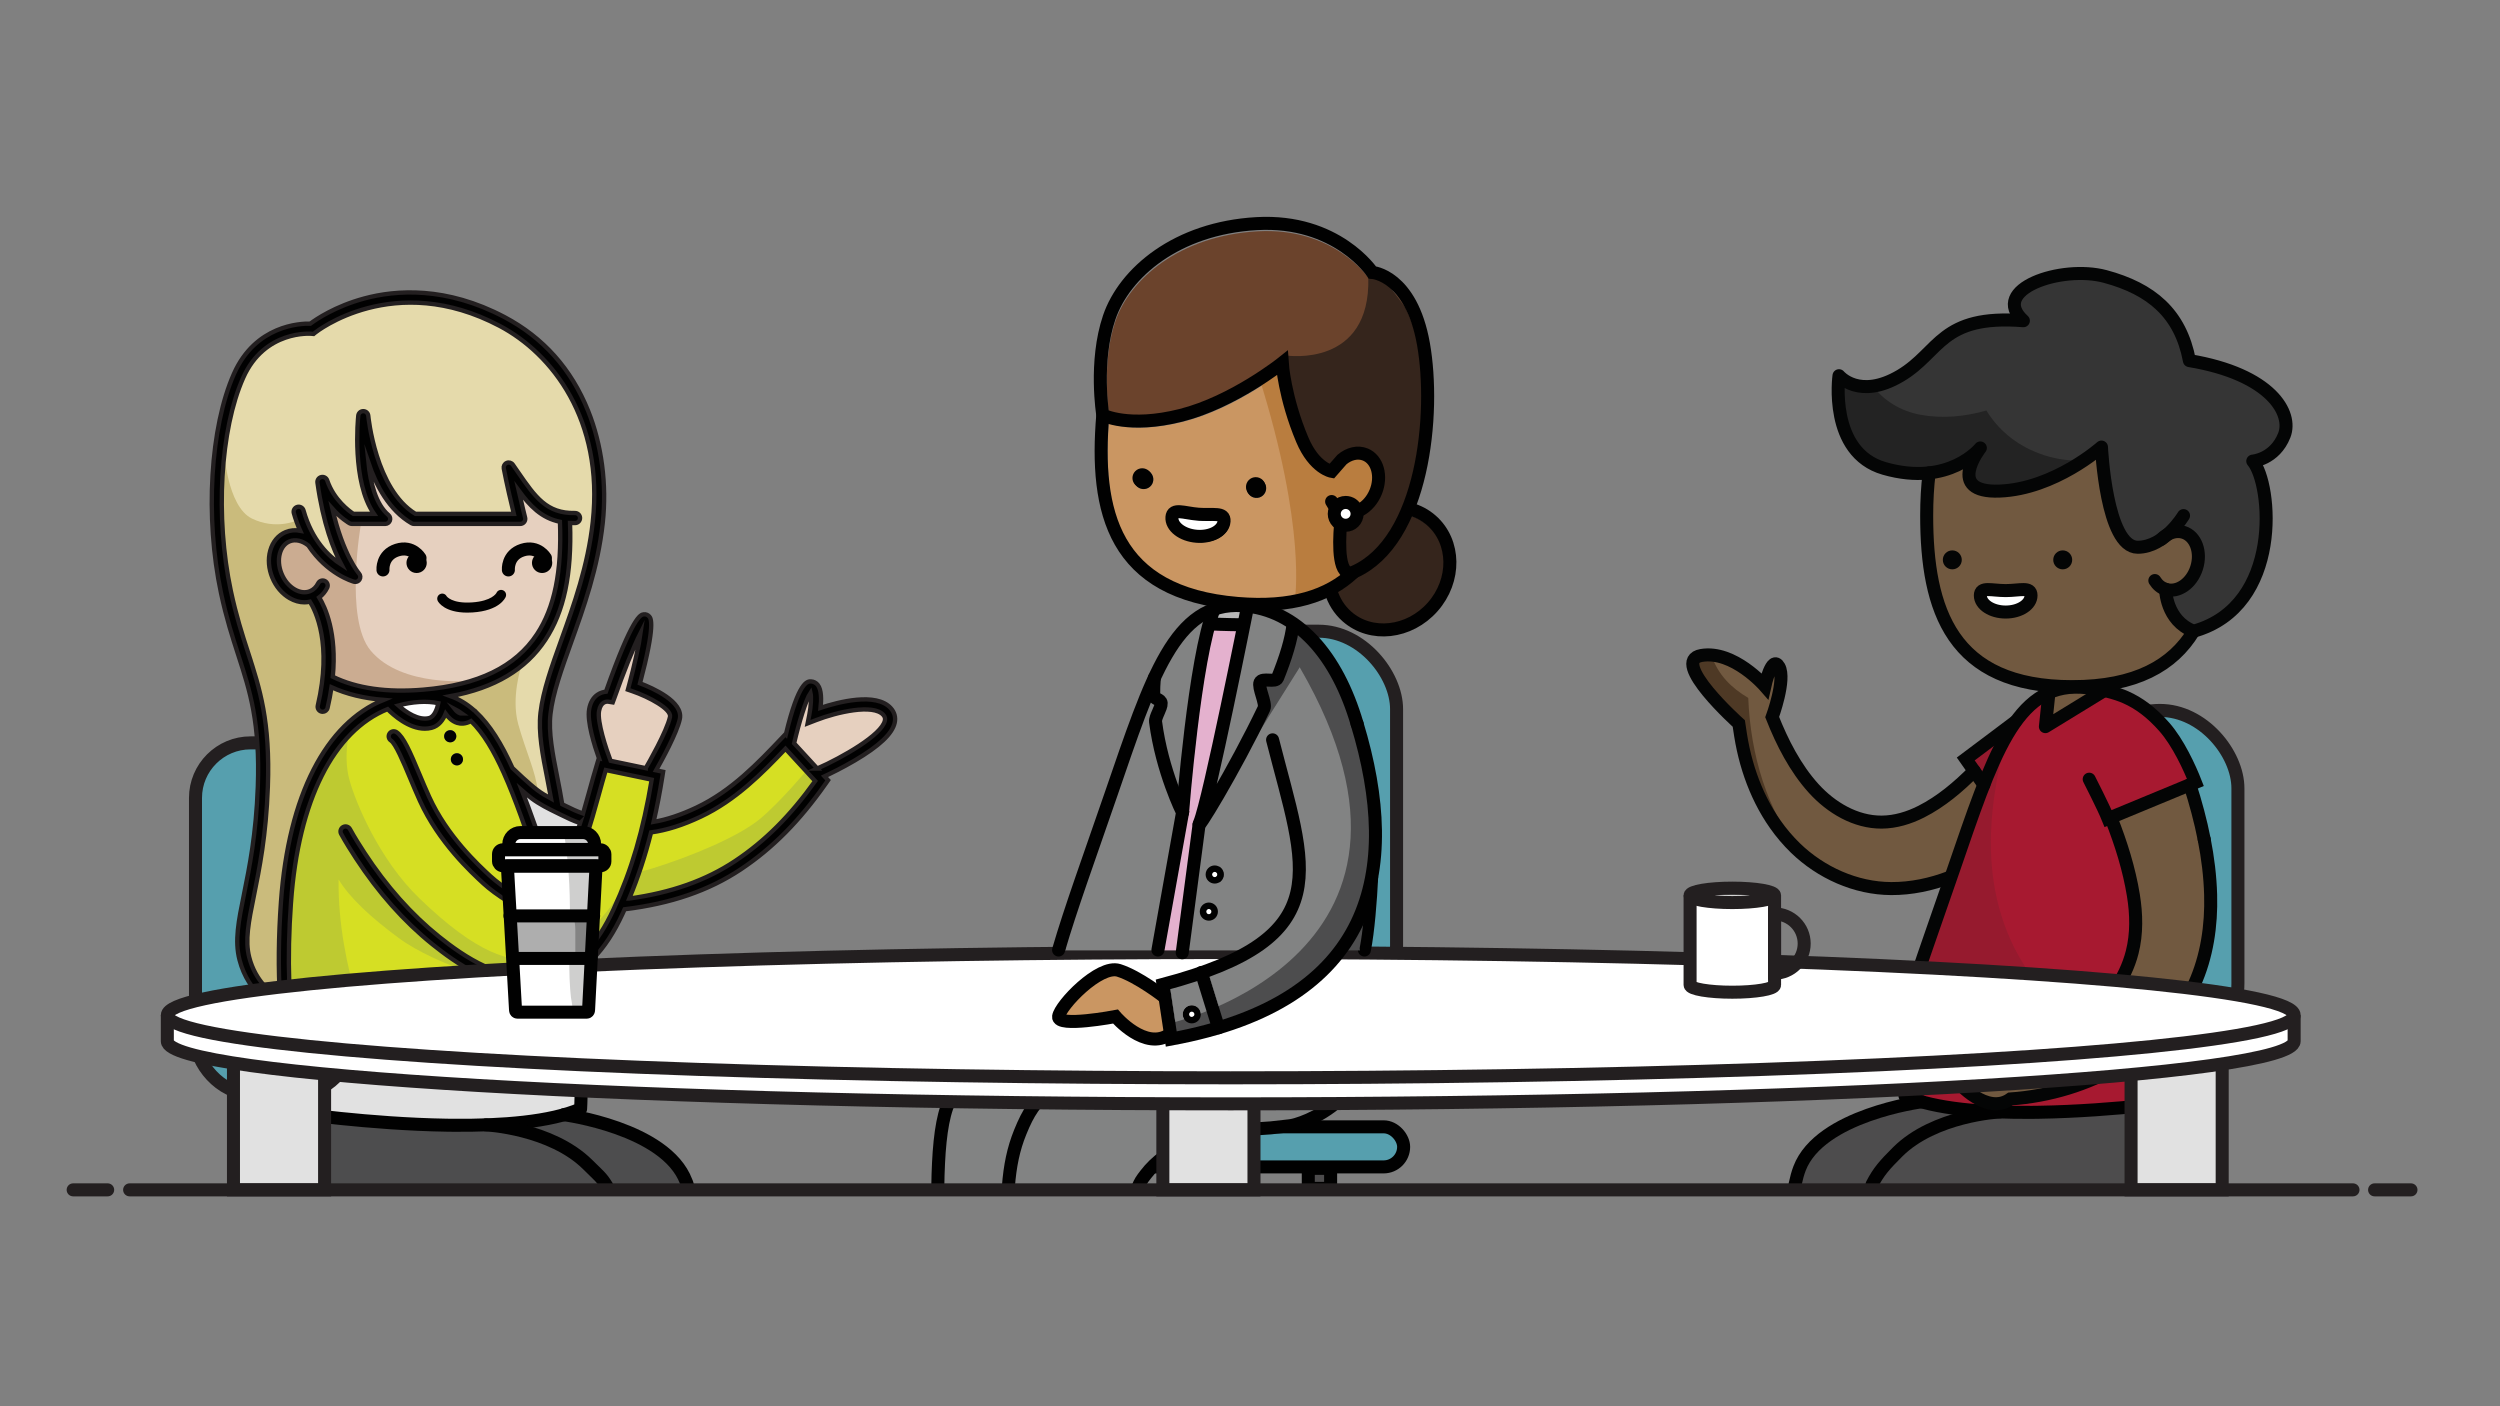 <?xml version="1.0" encoding="UTF-8"?><svg id="a" xmlns="http://www.w3.org/2000/svg" viewBox="0 0 576 324"><rect x="0" y="0" width="576" height="324" fill="#808080" stroke="none"/><defs><style>.b,.c,.d,.e,.f,.g,.h,.i{stroke-miterlimit:10;}.b,.c,.d,.j,.k,.f,.g,.h,.i,.l,.m{stroke-width:3px;}.b,.c,.d,.l,.m{fill:none;}.b,.c,.j,.k,.f,.l,.m{stroke-linecap:round;}.b,.m{stroke:#040505;}.c,.j,.k,.l{stroke:#010101;}.d,.e,.f,.g,.h,.i{stroke:#231f20;}.n{fill:#040505;}.o,.e{fill:#010101;}.p{fill:#e4b1ce;}.q,.f,.i{fill:#fff;}.r{fill:#e6d0bf;}.s{fill:#e5daab;}.t{fill:#6b432c;}.u{fill:#b7b7b7;}.v{fill:#b97d3f;}.w{fill:#a71930;}.x{fill:#aeaeae;}.y{fill:#beca31;}.z{fill:#cabb7c;}.aa{fill:#ca9662;}.ab{fill:#cfcfce;}.ac{fill:#cbac91;}.ad{fill:#d6df23;}.ae,.g{fill:#e1e1e1;}.af{fill:#232323;}.ag{fill:#715940;}.ah{fill:#961a2e;}.ai{fill:#353535;}.aj{fill:#35251c;}.ak{fill:#828383;}.al{fill:#838383;}.am{fill:#4e3925;}.an,.j{fill:#4d4c4d;}.ao{fill:#4d4d4e;}.j,.k,.l,.m{stroke-linejoin:round;}.k,.h{fill:#569fae;}</style></defs><rect class="w" x="442.754" y="237.824" width="52.028" height="17.388"/><path class="ao" d="m158.428,273.24c-.205-.786-.116-.407-.362-1.054-4.691-12.311-28.137-15.357-28.137-15.357l-13.029,2.038-21.989-.034-20.125-1.539v17.872l83.642-1.927Z"/><polygon class="ae" points="69.928 233.087 133.768 233.087 133.768 255.496 120.25 258.834 86.748 259.169 69.928 255.496 69.928 233.087"/><rect class="k" x="245.341" y="259.62" width="78.057" height="9.233" rx="4.616" ry="4.616"/><rect class="j" x="301.429" y="269.19" width="5.146" height="4.616"/><path class="an" d="m413.585,272.881c.293-1.392.634-2.63,1.031-3.673,4.691-12.311,28.137-15.357,28.137-15.357l13.518,2.758,37.031-1.397,3.172,18.931-82.89-1.262Z"/><path class="l" d="m495.682,272.883c5.507-3.127,11.524-9.235,9.524-19.494,0,0-17.502,2.585-35.404,2.877-.522.009-1.044.015-1.567.02-11.21.097-22.382-.76-29.321-3.767,0,0-.454-7.542.217-10.528"/><path class="l" d="m460.707,256.191s-14.999.745-23.49,9.209c-2.981,2.971-4.391,4.555-5.891,7.481"/><path class="l" d="m442.754,253.851s-23.446,3.045-28.137,15.357c-.398,1.043-.739,2.281-1.031,3.673"/><path class="ak" d="m262.082,273.805c.636-1.589.982-2.021,1.913-3.234,4.645-6.052,13.196-9.841,28.783-10.708.341-.019,3.736-.44,4.076-.457,3.344-.164,21.274-6.956,17.337-24.203,0,0-18.574,3.352-37.653,4.274-.556.027-1.113.052-1.67.074-11.95.485-23.891-.048-31.393-3.018,0,0-15.077,6.38-14.463,3.174l-6.683,9.138-4.633,7.763-1.502,12.243-.929,4.658,46.816.295Z"/><path class="l" d="m262.082,273.805c.636-1.589.982-2.021,1.913-3.234,4.645-6.052,13.196-9.841,28.783-10.708.341-.019,3.736-.44,4.076-.457,3.344-.164,21.274-6.956,17.337-24.203,0,0-18.574,3.352-37.653,4.274-.556.027-1.113.052-1.67.074-11.95.485-23.891-.048-31.393-3.018,0,0-.741-8.027-.127-11.233"/><path class="l" d="m266.839,239.708s-15.968,1.305-24.734,10.619c-3.765,4-5.094,5.705-7.058,10.551-1.553,3.832-2.356,7.725-2.724,12.633"/><path class="l" d="m247.615,237.824s-24.896,4.046-29.479,17.333c-1.447,4.195-1.954,10.601-2.07,18.354"/><path class="l" d="m73.25,273.24c-4.699-3.43-7.49-8.074-5.774-16.873,0,0,17.502,2.585,35.404,2.877.522.009,1.044.015,1.567.02,11.21.097,22.382-.76,29.321-3.767,0,0,.454-7.542-.217-10.528"/><path class="l" d="m111.975,259.169s14.999.745,23.49,9.209c2.423,2.415,3.088,2.814,4.327,4.862"/><path class="l" d="m129.928,256.829s23.446,3.045,28.137,15.357c.246.647.157.268.362,1.054"/><rect class="h" x="479.724" y="163.682" width="35.893" height="80.847" rx="17.946" ry="17.946"/><rect class="h" x="282.375" y="145.428" width="39.395" height="90.359" rx="17.946" ry="17.946"/><polygon class="ag" points="483.206 80.465 446.288 104.223 443.908 118.794 445.623 135.841 446.663 137.721 448.273 145.428 452.724 148.686 453.942 150.89 467.948 157.395 473.067 157.395 471.261 167.416 486.455 158.209 496.475 154.065 505.416 145.428 510.829 117.838 483.206 80.465"/><polygon class="ag" points="454.852 177.636 443.908 186.333 432.361 189.377 422.436 185.677 413.617 175.976 408.313 165.22 410.166 158.116 409.88 153.621 407.442 155.253 406.624 158.055 401.11 153.412 393.564 150.89 390.02 151.826 391.775 157.03 401.11 167.416 404.137 180.801 412.86 195.653 426.607 203.218 440.702 204.728 449.227 202.125 457.074 180.801 454.852 177.636"/><path class="am" d="m402.8,160.798c-3.883-2.27-6.941-5.329-8.412-9.633l-.824-.275-3.545.936,1.755,5.203,9.335,10.386,3.027,13.385,8.723,14.852,2.197,1.209c-7.979-10.179-11.732-22.976-12.258-36.064Z"/><polyline class="q" points="456.272 135.841 467.948 135.968 465.74 140.182 460.728 140.858 456.589 138.427"/><path class="ag" d="m483.986,160.414c.296-.214.592-.429.887-.643-3.867-.516-7.671-1.274-11.335-2.283l-2.277,9.207,10.466-4.622c.749-.558,1.502-1.11,2.259-1.658Z"/><polygon class="ai" points="479.415 63.018 469.06 64.986 465.74 67.006 464.259 71.141 466.184 73.894 456.272 74.204 449.811 76.597 441.3 84.083 431.459 88.97 423.704 86.563 423.704 95.631 428.5 106.24 435.577 108.945 446.288 108.945 452.909 106.038 453.818 110.48 457.475 112.978 465.74 112.484 479.855 106.24 482.684 104.22 484.849 114.859 490.059 125.082 494.309 125.082 500.264 122.75 504.546 123.458 507.43 129.218 504.546 133.701 501.26 135.841 498.958 135.773 501.494 141.505 505.416 145.428 513.163 141.505 518.035 135.841 521.151 128.001 522.332 118.921 520.495 108.945 519.036 106.24 525.349 102.154 526.704 95.089 522.332 90.201 513.094 85.227 506.197 83.403 503.246 81.277 501.494 73.694 494.144 67.461 484.849 63.018 479.415 63.018"/><path class="af" d="m479.741,106.151c-3.391.047-6.783-.467-10.072-1.733-5.366-2.066-9.337-5.497-12.004-9.84-4.925,1.41-10.08,1.917-15.115.998-4.764-.869-8.468-3.292-11.089-6.608h0s-7.755-2.406-7.755-2.406v9.068l4.796,10.609,7.077,2.705h10.711l6.621-2.907.909,4.442,3.657,2.498,8.265-.494,14.019-6.201c-.005-.044-.013-.087-.018-.132Z"/><path class="w" d="m486.431,188.6l19.392-8.328-8.213-13.932-11.147-8.125c-.253.39-.633.737-1.166,1.003-3.133,1.561-6.549,3.023-8.857,5.749-1.813,2.141-5.161.286-5.244-2.172-.032-.947-.07-1.827-.039-2.723l-9.049,9.827-9.201,4.97,4.165,5.932-15.653,45.061,9.073,1.301,6.986,2.235,10.469-.793,23.049,4.483.604-19.108-.686-9.251-4.484-16.128Z"/><path class="ah" d="m458.781,197.529c-.483-9.339,1.16-18.706,3.518-27.836l-.189.206-9.201,4.97,4.165,5.932-15.653,45.061,9.073,1.301,6.986,2.235,10.136-5.147c-5.337-7.618-8.317-16.713-8.834-26.721Z"/><polygon class="ag" points="505.823 180.272 486.431 188.6 492.075 208.902 489.173 224.827 482.326 234.494 462.11 245.056 454.852 240.275 448.811 239.572 439.671 245.056 439.671 248.998 442.12 250.365 451.995 248.998 458.584 255.212 464.259 253.113 483.747 248.306 493.497 242.213 503.425 230.84 509.354 214.792 508.731 200.98 505.823 180.272"/><path class="am" d="m449.965,240.057c.175-.101.352-.195.529-.289l-1.682-.196-9.14,5.484v3.942l2.449,1.367,3.208-.444c-.558-3.773.986-7.751,4.637-9.863Z"/><path class="b" d="m454.852,177.636c-3.582,3.625-7.64,7.062-12.209,9.377-2.826,1.432-5.94,2.383-9.108,2.402-5.995.034-11.62-3.302-15.648-7.742-4.251-4.686-7.27-10.618-9.574-16.452,0,0,3.195-8.666,1.567-11.6-1.628-2.934-3.256,4.434-3.256,4.434,0,0-7.236-8.318-14.652-7.029-7.408,1.288,8.647,15.664,8.647,15.664,0,0,.355,2.333.426,2.781.166,1.044.362,2.083.587,3.115.451,2.068,1.02,4.11,1.715,6.11,1.381,3.975,3.26,7.788,5.684,11.232,1.377,1.957,2.929,3.792,4.647,5.458,5.84,5.66,13.858,9.302,22.046,9.342,4.601.023,9.221-.946,13.503-2.603"/><path class="b" d="m441.3,225.862c2.423-7.297,5.436-15.738,8.792-25.483,8.933-25.939,14.198-42.804,29.285-42.039,4.46.226,8.275,1.376,10.393,2.314,2.963,1.313,5.896,3.415,8.91,6.855,3.183,3.633,5.811,9.353,7.142,12.763l-20.114,8.328c-1.037-2.585-4.356-9.074-4.356-9.074"/><path class="b" d="m507.848,193.395c-.839-4.269-1.98-8.483-3.302-12.595"/><path class="b" d="m486.431,188.6c2.246,5.683,4.129,11.66,5.105,17.704.7,4.332.801,8.816-.275,13.071-1.597,6.318-5.73,11.796-10.802,15.888-5.428,4.378-11.923,7.392-18.485,9.643,0,0-5.836-4.577-10.184-5.944-4.347-1.366-13.111,7.825-13.449,10.31s12.704,0,12.704,0c0,0,6.711,7.857,12.175,3.928,8.819-.616,17.734-3.236,25.322-7.801,7.308-4.397,13.494-10.818,17.022-18.583,2.916-6.418,3.962-13.578,3.767-20.625-.119-4.289-.652-8.569-1.483-12.795"/><polyline class="m" points="472.082 159.602 471.261 167.416 484.849 159.089"/><polyline class="b" points="464.259 166.34 452.909 174.868 457.074 180.801"/><path class="b" d="m444.481,108.945c-.397,3.148-.573,6.448-.573,9.849,0,21.768,5.741,39.415,33.527,39.415,14.68,0,23.206-4.925,27.984-12.782"/><path class="b" d="m496.475,133.756c.586.963,1.432,1.684,2.483,2.017,2.802.886,6.002-1.33,7.147-4.951,1.145-3.62-.198-7.274-3-8.16-1.751-.554-3.658.104-5.121,1.56"/><circle class="n" cx="475.251" cy="128.992" r="2.184"/><circle class="n" cx="449.811" cy="128.992" r="2.184"/><path class="b" d="m456.272,137.193c0-2.11,2.614-1.121,5.838-1.121s5.838-.99,5.838,1.121c0,2.11-2.614,3.821-5.838,3.821-3.224,0-5.838-1.711-5.838-3.821Z"/><path class="m" d="m498.958,135.773s.018,7.182,6.458,9.655c20.6-5.725,18.092-34.022,13.62-39.188,0,0,5.055-.375,7.257-5.938,1.997-5.044-2.972-14.063-21.852-17.217-2.072-10.931-8.799-16.522-19.377-19.377-10.125-2.733-26.83,2.981-18.88,10.185-19.111-1.491-19.111,7.204-28.32,12.67-9.528,5.654-14.16,0-14.16,0,0,0-2.484,17.657,10.434,21.364,15.002,4.306,22.134-4.72,22.134-4.72,0,0-8.222,10.434,4.447,9.937,12.67-.497,23.459-10.142,23.459-10.142,0,0,1.073,23.084,8.339,23.084,6.253,0,10.57-7.293,10.57-7.293"/><rect class="h" x="45.04" y="171.157" width="35.893" height="80.847" rx="12.693" ry="12.693"/><path class="r" d="m140.689,175.288c-1.045-2.744-3.128-8.989-2.662-11.507.41-2.214,1.783-2.17,2.194-2.102l.957.155.341-.912c1.987-5.663,4.487-11.966,6.1-15.157-.409,2.907-1.515,7.804-2.674,12.09l-.283,1.047,1.026.351c3.884,1.33,9.063,4.125,8.683,5.911-.706,3.318-5.043,10.871-5.591,11.817l-8.092-1.694Z"/><path class="ae" d="m127.776,203.292c-.461-1.343-.915-2.669-1.357-3.961-2.171-6.352-4.151-12.143-6.169-17.232.774.677,1.552,1.329,2.218,1.83,1.845,1.388,3.896,2.394,5.88,3.366l.739.364c1.766.872,2.862,1.4,4.579,1.995-1.355,4.38-2.925,8.584-5.207,12.578-.197.345-.43.702-.683,1.061Z"/><path class="r" d="m186.742,159.619c.214.921.118,3.067-.261,4.99l-.407,2.066,1.963-.762c4.749-1.844,13.148-3.803,15.472-1.205.363.406.477.81.368,1.311-.723,3.333-9.774,8.467-15.564,11.055l-5.347-5.818c1.102-4.799,2.743-10.107,3.775-11.637Z"/><path class="ad" d="m161.458,188.16c8.045-3.799,14.149-9.998,19.519-15.647l6.839,7.441c-5.705,7.992-11.582,13.861-18.437,18.421-6.735,4.48-14.73,7.314-24.392,8.647,1.996-4.789,3.653-9.804,5.024-15.239,3.539-.477,7.289-1.66,11.449-3.623Z"/><path class="y" d="m123.876,193.419s15.669,9.973,25.741,6.882c10.073-3.092,20.744-7.679,25.531-11.669,4.787-3.989,11.07-11.558,11.07-11.558l2.992,2.881-12.865,15.06-14.262,9.275-18.55,4.288-16.576-2.992-3.082-12.167Z"/><path class="u" d="m104.752,163.341c.591.311,1.161.672,1.717,1.069-.212.005-.359-.038-.44-.064-.473-.146-.904-.533-1.277-1.005Z"/><path class="ad" d="m67.047,207.912c-.94,13.187-.529,24.601,1.214,33.958h70.64c-1.52-5.08-3.483-10.926-5.905-17.924-2.04,1.394-4.556,2.619-7.514,3.136-1.221.213-2.429.312-3.62.312-8.841,0-16.751-5.439-22.164-9.779-6.54-5.242-12.485-11.925-17.669-19.863-1.064-1.631-2.304-3.574-3.432-5.626-.308-.561-.103-1.266.457-1.573.562-.309,1.266-.104,1.573.457,1.091,1.984,2.301,3.881,3.341,5.475,5.05,7.732,10.83,14.233,17.178,19.323,5.793,4.643,14.577,10.623,23.936,8.992,3.485-.609,6.996-2.573,9.887-5.528,2.418-2.473,4.525-5.699,6.441-9.863,4.111-8.931,6.82-18.153,8.738-29.773l-10.575-2.215c-.559,1.885-1.088,3.795-1.601,5.652-1.893,6.843-3.851,13.919-7.502,20.307-1.12,1.959-4.582,6.319-7.577,6.509-2.887.18-8.922-3.951-11.486-6.318-2.82-2.601-10.309-9.511-14.649-19.055-.779-1.712-1.526-3.493-2.248-5.215-1.563-3.726-3.334-7.95-4.439-8.688-.532-.355-.675-1.075-.319-1.606.355-.532,1.075-.676,1.607-.32,1.603,1.072,3.054,4.391,5.288,9.718.715,1.707,1.455,3.471,2.22,5.152,4.147,9.117,11.386,15.797,14.112,18.311,2.802,2.586,8.047,5.825,9.768,5.709.855-.054,2.125-.991,3.311-2.215-.03-.055-.058-.11-.079-.171-.601-1.744-1.183-3.449-1.751-5.111-2.942-8.609-5.475-16.011-8.142-21.96,0,0,0-.001-.001-.002-2.303-5.138-4.706-9.192-7.558-11.983-1.318.724-2.435.655-3.188.421-1.132-.352-2.011-1.205-2.664-2.117-.577,1.407-1.568,2.831-3.26,3.257-.511.129-1.022.187-1.53.187-3.727,0-7.228-3.133-8.582-4.503-12.437,5.03-20.577,21.001-22.255,44.531Zm36.823-32.963c0-.776.629-1.405,1.405-1.405s1.405.629,1.405,1.405c0,.776-.629,1.405-1.405,1.405s-1.405-.629-1.405-1.405Zm-1.545-5.318c0-.776.629-1.405,1.405-1.405s1.405.629,1.405,1.405c0,.776-.629,1.405-1.405,1.405s-1.405-.629-1.405-1.405Z"/><path class="r" d="m129.012,120.221c-4.233-.874-6.886-3.623-9.504-7.194.753,3.33,1.472,6.202,1.483,6.246.087.346.009.713-.21.995s-.557.446-.913.446h-24.468c-.204,0-.404-.054-.58-.156-5.135-2.973-8.167-8.73-9.933-13.927.467,4.635,1.69,9.568,4.612,12.04.371.314.507.827.34,1.283-.167.457-.602.76-1.088.76h-7.653c-.202,0-.4-.053-.575-.153-.129-.074-2.014-1.174-3.942-3.357,2.419,10.666,6.098,14.887,6.139,14.933.347.381.4.946.13,1.385-.214.35-.592.553-.987.553-.102,0-.205-.014-.307-.041-.319-.088-6.163-1.778-10.502-8.34-1.402-1.141-3.016-1.502-4.336-.956-1.068.439-1.86,1.42-2.229,2.762-.398,1.449-.259,3.118.392,4.699.651,1.582,1.727,2.866,3.03,3.615,1.206.694,2.458.834,3.527.394.793-.327,1.441-.956,1.872-1.821.285-.572.981-.802,1.554-.52.572.286.805.981.52,1.554-.457.917-1.084,1.669-1.841,2.232,1.405,2.299,4.102,8.178,3.133,18.267,5.449,2.675,12.457,3.685,20.859,2.975,12.66-1.067,21.228-5.248,26.193-12.783,4.047-6.14,5.728-14.39,5.285-25.889Zm-3.348,8.341c-.066.419-.252.976-.589,1.529l.232-2.559c.273.254.42.634.358,1.03Z"/><path class="y" d="m66.556,200.928l4.647-16.979,2.781-6.967,6.886-9.627s-2.061,6.189-.332,12.433c1.416,5.113,6.795,18.233,16.137,27.234,13.388,12.899,20.809,14.72,27.202,14.055,6.394-.665,15.727-9.007,19.704-16.737,3.976-7.73-.943,4.769-.943,4.769l-7.181,12.008-7.447,4.082-10.961,1.036.744.785s-16.969-4.257-26.01-10.964c-6.319-4.687-11.079-9.036-13.774-13.427-.266,20.712,8.679,39.956,8.679,39.956l-18.426-.716-2.485-11.816.779-29.126Z"/><path class="q" d="m100.994,162.016c-.268,1.297-.905,3.123-2.145,3.435-2.411.603-5.278-1.317-7.066-2.905,1.539-.426,3.134-.703,4.786-.809,1.585-.103,3.051,0,4.425.279Z"/><path class="ac" d="m83.196,120.501s-3.93,22.039,2.194,29.386c7.181,8.615,23.281,6.944,23.281,6.944l-13.665,4.543-16.734-2.261-1.888-.771v-9.204s-1.765-6.727-1.765-6.727l-3.206-3.781-3.502-2.818-5.173-2.732-.483-6.196,3.581-4.291,3.338-.31,6.212-11.609,3.422,8.145,4.388,1.682Z"/><path class="s" d="m118.072,176.945c-2.509-5.524-5.194-9.93-8.455-12.948-.012-.017-.02-.035-.032-.051-.104-.133-.233-.235-.374-.308-1.638-1.437-3.422-2.53-5.4-3.248,10.139-1.865,17.327-6.143,21.85-13.006,4.28-6.494,6.09-15.067,5.679-26.879.38.015.772.018,1.177.008.64-.016,1.144-.548,1.128-1.187-.016-.63-.531-1.129-1.157-1.129-.01,0-.02,0-.031,0-6.494.134-9.124-3.647-13.105-9.418-.387-.561-.784-1.137-1.196-1.724-.313-.447-.895-.614-1.398-.403-.503.212-.79.746-.689,1.282.666,3.545,1.76,8.159,2.32,10.462h-22.671c-9.232-5.639-10.851-22.444-10.866-22.615-.054-.594-.549-1.05-1.146-1.054h-.008c-.593,0-1.091.448-1.152,1.038-.071.682-1.523,15.289,3.617,22.632h-4.732c-.962-.632-4.524-3.217-6.044-7.722-.191-.566-.781-.897-1.364-.757-.582.137-.963.695-.881,1.287,1.322,9.487,3.723,15.499,5.527,18.899-2.881-1.859-6.792-5.551-8.741-12.508-.173-.616-.815-.977-1.428-.803-.616.173-.976.812-.803,1.428.416,1.487.919,2.833,1.478,4.063-1.14-.218-2.284-.124-3.338.31-1.746.718-3.018,2.241-3.581,4.291-.534,1.941-.362,4.141.483,6.196.845,2.054,2.272,3.738,4.018,4.741,1.106.636,2.26.957,3.383.957.431,0,.856-.053,1.273-.148,1.326,2.104,5.138,9.74,1.805,23.943-.146.623.241,1.247.863,1.392.089.021.178.031.266.031.526,0,1.002-.36,1.127-.894.392-1.672.69-3.258.91-4.761,3.469,1.579,7.473,2.554,11.978,2.916-13.246,5.386-21.882,22.04-23.625,46.491-.578,8.107-.649,15.561-.222,22.306-1.978-1.149-5.664-3.953-7.088-9.491-1.003-3.901-.137-8.178,1.063-14.097,1.26-6.22,2.828-13.961,3.228-25.169.542-15.18-1.828-22.501-4.573-30.977-1.351-4.171-2.748-8.485-3.962-14.192-3.616-16.986-2.443-37.169,2.85-49.08,4.923-11.075,15.625-10.155,15.733-10.149l.475.046.371-.302c.179-.146,18.156-14.425,42.537-1.541,12.032,6.358,23.979,21.552,21.426,45.127-1.094,10.103-4.332,19.108-7.188,27.052-2.289,6.367-4.266,11.867-4.853,16.92-.534,4.604.492,9.782,1.578,15.263.295,1.488.584,3.009.855,4.533-1.084-.576-2.143-1.196-3.106-1.919-1.987-1.495-5.173-4.54-5.789-5.133Z"/><path class="z" d="m120.097,153.507s-2.394,7.183-.698,13.325c1.695,6.142,4.137,11.286,4.462,15.246.325,3.96-4.662-2.024-4.662-2.024l-3.191-3.699-6.383-11.46-6.682-3.522-2.659-1.755,19.813-6.112Z"/><path class="z" d="m51.582,103.61s.709,13.092,6.482,15.874c5.518,2.66,10.177.467,10.177.467l2.323,3.589-7.424,1.33,1.27,10.974,5.73,2.934,3.402-1.128,2.842,11.488.29,6.779,3.715,2.585,9.718,2.21-6.017,4.853-8.225,7.98-4.663,10.405-4.647,16.979-1.383,22.825-.658,6.3-3.163-2.466-6.169-6.447,2.998-18.763,3.537-21.08-3.948-26.225-6.672-23.622-1.348-19.336,1.832-8.504Z"/><path class="e" d="m141.318,241.87c-1.61-5.448-3.728-11.747-6.383-19.405.631-.535,1.198-1.069,1.691-1.573,2.607-2.667,4.86-6.106,6.89-10.515.134-.291.263-.586.395-.879,10.641-1.293,19.395-4.3,26.75-9.193,7.319-4.869,13.543-11.155,19.589-19.78l.535-.763-.824-.896c1.439-.672,4.124-1.98,6.911-3.616,5.686-3.337,8.718-6.196,9.27-8.74.267-1.229-.046-2.386-.906-3.346-3.361-3.756-12.202-1.394-16.179-.074.2-1.79.245-4.145-.652-5.287-.385-.49-.931-.775-1.534-.802-.795-.041-2.846-.117-5.802,12.191l-.067-.072-.854.901c-5.437,5.732-11.599,12.229-19.681,16.046-3.588,1.694-6.833,2.776-9.876,3.292.767-3.312,1.438-6.779,2.02-10.447l.173-1.09-1.621-.339c1.26-2.214,4.781-8.586,5.472-11.834.842-3.957-6.159-7.071-9.18-8.218,3.634-13.698,2.498-14.981,2.119-15.41-.328-.371-.796-.542-1.283-.474-.689.099-2.503.356-8.682,17.821-.549.051-1.245.219-1.919.678-1.009.687-1.663,1.802-1.943,3.314-.532,2.875,1.214,8.415,2.265,11.369l-.043-.009-.309,1.014c-.682,2.239-1.312,4.518-1.922,6.722-.466,1.683-.926,3.343-1.404,4.98-1.539-.538-2.531-1.017-4.222-1.853l-.572-.281c-.34-2.118-.75-4.235-1.157-6.287-1.05-5.298-2.042-10.303-1.549-14.546.556-4.788,2.491-10.171,4.732-16.404,2.9-8.066,6.187-17.208,7.311-27.587.958-8.841-.242-18.012-3.378-25.819-3.865-9.623-10.348-16.892-19.268-21.605-13.453-7.109-24.976-6.259-32.272-4.294-6.784,1.827-11.199,4.87-12.453,5.81-2.341-.063-12.63.376-17.59,11.537-5.474,12.316-6.707,33.084-3,50.504,1.24,5.825,2.655,10.196,4.024,14.423,2.677,8.267,4.989,15.408,4.462,30.181-.394,11.018-1.941,18.655-3.183,24.792-1.261,6.223-2.171,10.719-1.036,15.134,2.047,7.96,8.199,11.035,9.532,11.618.276,3.215.673,6.255,1.189,9.112l.887,2.317h75.165m-8.29-54.534c-1.355,4.38-2.925,8.584-5.207,12.578-.197.345-.43.702-.683,1.061-.461-1.343-.915-2.669-1.357-3.961-2.171-6.352-4.151-12.143-6.169-17.232.774.677,1.552,1.329,2.218,1.83,1.845,1.388,3.896,2.394,5.88,3.366l.739.364c1.766.872,2.862,1.4,4.579,1.995Zm15.114-12.671l-8.092-1.694c-1.045-2.744-3.128-8.989-2.662-11.507.41-2.214,1.783-2.17,2.194-2.102l.957.155.341-.912c1.987-5.663,4.487-11.966,6.1-15.157-.409,2.907-1.515,7.804-2.674,12.09l-.283,1.047,1.026.351c3.884,1.33,9.063,4.125,8.683,5.911-.706,3.318-5.043,10.871-5.591,11.817Zm39.534.092l-5.347-5.818c1.102-4.799,2.743-10.107,3.775-11.637.214.921.118,3.067-.261,4.99l-.407,2.066,1.963-.762c4.749-1.844,13.148-3.803,15.472-1.205.363.406.477.81.368,1.311-.723,3.333-9.774,8.467-15.564,11.055Zm-43.329,29.949c1.996-4.789,3.653-9.805,5.024-15.239,3.539-.477,7.289-1.66,11.449-3.623,8.045-3.799,14.149-9.998,19.519-15.647l6.839,7.441c-5.705,7.992-11.582,13.861-18.437,18.421-6.735,4.481-14.73,7.314-24.392,8.647Zm-77.938.89c1.678-23.531,9.817-39.501,22.255-44.531,1.354,1.37,4.856,4.503,8.582,4.503.508,0,1.019-.058,1.53-.187,1.692-.426,2.683-1.85,3.26-3.257.652.912,1.532,1.765,2.664,2.117.753.234,1.87.303,3.188-.421,2.852,2.791,5.255,6.845,7.558,11.983v.002c2.667,5.948,5.201,13.351,8.143,21.96.568,1.662,1.151,3.367,1.751,5.111.021.061.05.117.079.172-1.186,1.224-2.455,2.16-3.311,2.215-1.721.116-6.966-3.122-9.768-5.709-2.725-2.514-9.965-9.194-14.112-18.311-.765-1.681-1.505-3.445-2.22-5.152-2.234-5.327-3.685-8.646-5.288-9.718-.532-.356-1.252-.213-1.607.32-.356.532-.212,1.251.319,1.606,1.105.738,2.877,4.962,4.439,8.688.722,1.722,1.469,3.502,2.248,5.215,4.341,9.544,11.83,16.454,14.649,19.055,2.564,2.367,8.6,6.498,11.486,6.318,2.995-.191,6.457-4.55,7.577-6.509,3.651-6.389,5.609-13.465,7.502-20.307.514-1.857,1.042-3.766,1.601-5.652l10.575,2.215c-1.918,11.619-4.627,20.841-8.738,29.773-1.916,4.164-4.023,7.39-6.441,9.863-2.891,2.956-6.402,4.919-9.887,5.528-9.36,1.631-18.144-4.349-23.936-8.992-6.348-5.09-12.128-11.591-17.178-19.323-1.04-1.594-2.251-3.49-3.341-5.475-.308-.561-1.011-.766-1.573-.457-.56.308-.765,1.012-.457,1.573,1.128,2.051,2.368,3.995,3.432,5.626,5.184,7.938,11.129,14.621,17.669,19.863,5.413,4.34,13.323,9.779,22.164,9.779,1.191,0,2.399-.099,3.62-.312,2.958-.517,5.474-1.743,7.514-3.136,2.422,6.997,4.385,12.843,5.905,17.923h-70.64c-1.743-9.357-2.154-20.771-1.214-33.958Zm38.982-43.567c-.473-.146-.904-.532-1.277-1.005.591.311,1.161.672,1.717,1.069-.212.005-.359-.038-.44-.064Zm14.962-45.073c-.011-.044-.73-2.916-1.483-6.246,2.618,3.571,5.271,6.32,9.504,7.194.443,11.498-1.238,19.749-5.285,25.889-4.965,7.534-13.533,11.716-26.193,12.783-8.401.71-15.409-.3-20.859-2.975.969-10.088-1.728-15.968-3.133-18.267.757-.563,1.384-1.315,1.841-2.232.285-.572.053-1.268-.52-1.554-.572-.282-1.269-.052-1.554.52-.431.864-1.078,1.493-1.872,1.821-1.069.44-2.321.3-3.527-.394-1.303-.749-2.379-2.033-3.03-3.615-.651-1.582-.79-3.251-.392-4.699.369-1.342,1.16-2.323,2.229-2.762,1.32-.545,2.934-.184,4.336.956,4.339,6.562,10.183,8.252,10.502,8.34.102.028.205.041.307.041.396,0,.773-.203.987-.553.27-.439.216-1.004-.13-1.385-.041-.046-3.72-4.267-6.139-14.933,1.927,2.183,3.812,3.283,3.942,3.357.175.1.374.153.575.153h7.653c.486,0,.92-.303,1.088-.76.167-.456.031-.968-.34-1.283-2.922-2.472-4.145-7.405-4.612-12.04,1.766,5.197,4.797,10.954,9.933,13.927.176.103.376.156.58.156h24.468c.357,0,.694-.164.913-.446s.297-.649.21-.995Zm-24.422,42.464c1.585-.103,3.051,0,4.425.279-.268,1.297-.905,3.122-2.145,3.435-2.411.603-5.278-1.316-7.066-2.905,1.539-.426,3.134-.703,4.786-.809Zm-39.424-11.417c-1.351-4.171-2.748-8.485-3.962-14.192-3.616-16.986-2.443-37.169,2.85-49.08,4.923-11.075,15.625-10.155,15.733-10.149l.475.046.371-.302c.179-.146,18.156-14.425,42.537-1.541,12.032,6.358,23.979,21.552,21.426,45.127-1.094,10.103-4.332,19.108-7.188,27.052-2.289,6.367-4.266,11.867-4.853,16.92-.534,4.604.492,9.782,1.578,15.263.295,1.488.584,3.01.855,4.533-1.084-.576-2.143-1.195-3.106-1.919-1.987-1.495-5.173-4.54-5.789-5.133-2.509-5.524-5.194-9.93-8.455-12.948-.012-.017-.02-.035-.032-.051-.104-.133-.233-.235-.374-.308-1.638-1.437-3.422-2.53-5.4-3.248,10.139-1.865,17.327-6.143,21.85-13.006,4.28-6.494,6.09-15.067,5.679-26.879.38.015.772.018,1.177.008.64-.016,1.144-.548,1.128-1.187-.016-.63-.531-1.129-1.157-1.129-.01,0-.02,0-.031,0-6.494.134-9.124-3.647-13.105-9.418-.387-.561-.784-1.137-1.196-1.724-.313-.447-.895-.614-1.398-.403-.503.212-.79.746-.689,1.282.666,3.545,1.76,8.159,2.32,10.462h-22.671c-9.232-5.639-10.851-22.444-10.866-22.615-.054-.594-.549-1.05-1.146-1.054h-.008c-.593,0-1.091.448-1.152,1.038-.071.682-1.523,15.289,3.617,22.632h-4.732c-.962-.632-4.524-3.217-6.044-7.722-.191-.566-.781-.897-1.364-.757-.582.137-.963.695-.881,1.287,1.322,9.487,3.723,15.499,5.527,18.899-2.881-1.859-6.792-5.551-8.741-12.508-.173-.616-.815-.977-1.428-.803-.616.173-.976.812-.803,1.428.416,1.487.919,2.834,1.478,4.063-1.14-.218-2.284-.124-3.338.31-1.746.718-3.018,2.241-3.581,4.291-.534,1.941-.362,4.141.483,6.196.845,2.054,2.272,3.738,4.018,4.741,1.106.636,2.26.957,3.383.957.431,0,.856-.053,1.273-.148,1.326,2.104,5.138,9.74,1.805,23.943-.146.623.241,1.247.863,1.392.089.021.178.031.266.031.526,0,1.002-.36,1.127-.894.392-1.672.69-3.258.91-4.761,3.469,1.579,7.473,2.553,11.978,2.916-13.246,5.386-21.882,22.039-23.625,46.491-.578,8.107-.649,15.561-.222,22.306-1.978-1.149-5.664-3.953-7.088-9.491-1.003-3.901-.137-8.178,1.063-14.097,1.26-6.22,2.828-13.961,3.228-25.169.542-15.18-1.828-22.501-4.573-30.977Z"/><path class="o" d="m101.342,136.906c.563-.302,1.255-.106,1.557.456.011.018,1.164,1.74,5.831,1.434,4.583-.296,5.605-2.095,5.655-2.189.249-.572.907-.844,1.491-.613.594.238.884.912.646,1.505-.13.327-1.455,3.21-7.644,3.61-.426.027-.83.04-1.214.04-5.206,0-6.634-2.368-6.788-2.656-.302-.564-.1-1.285.465-1.587Z"/><path class="o" d="m103.731,168.227c.776,0,1.405.629,1.405,1.405,0,.776-.629,1.405-1.405,1.405s-1.405-.629-1.405-1.405c0-.776.629-1.405,1.405-1.405Z"/><path class="o" d="m105.275,173.544c.776,0,1.405.629,1.405,1.405,0,.776-.629,1.405-1.405,1.405s-1.405-.629-1.405-1.405c0-.776.629-1.405,1.405-1.405Z"/><circle class="o" cx="124.9" cy="129.686" r="2.338"/><path class="c" d="m117.132,131.314s-.314-3.424,3.236-4.568c3.55-1.145,5.295,1.817,5.295,1.817"/><circle class="o" cx="95.986" cy="129.686" r="2.338"/><path class="c" d="m88.239,131.314s-.314-3.424,3.236-4.568,5.295,1.817,5.295,1.817"/><rect class="g" x="53.791" y="243.524" width="20.995" height="30.619"/><rect class="g" x="267.922" y="243.524" width="20.995" height="30.619"/><rect class="g" x="490.997" y="243.524" width="20.995" height="30.619"/><path class="i" d="m528.569,233.895v6c0,7.972-109.694,14.434-245.009,14.434s-245.009-6.462-245.009-14.434v-6"/><ellipse class="i" cx="283.561" cy="233.895" rx="245.009" ry="14.434"/><line class="f" x1="547.104" y1="274.143" x2="555.487" y2="274.143"/><line class="f" x1="29.865" y1="274.143" x2="542.128" y2="274.143"/><line class="f" x1="16.855" y1="274.143" x2="24.807" y2="274.143"/><polygon class="q" points="119.614 191.513 117.225 193.902 115.552 195.482 114.86 198.469 117.237 201.164 118.78 232.421 136.157 233.303 137.326 199.246 139.365 197.322 139.365 196.174 137 194.333 137 192.133 119.614 191.513"/><path class="ab" d="m137,194.333v-2.199l-7.248-.258c.197.527.342,1.074.426,1.641,1.024,6.911,1.246,13.659,1.092,20.627-.065,2.948-.146,5.896-.104,8.844.024,1.667.082,3.334.208,4.997.044.601.107,1.2.17,1.799.031.155.094.523.193,1.134.132.735.205,1.46.236,2.175l4.184.212,1.168-34.057,2.04-1.924v-1.148l-2.365-1.841Z"/><rect class="x" x="117.499" y="211.024" width="19.501" height="9.796"/><path class="al" d="m132.07,211.024c.309,1.044.486,2.124.486,3.215v6.581h4.445v-9.796h-4.93Z"/><path class="l" d="m119.911,191.823h14.402c1.483,0,2.687,1.204,2.687,2.687h0c0,.661-.536,1.197-1.197,1.197h-17.381c-.661,0-1.197-.536-1.197-1.197h0c0-1.483,1.204-2.687,2.687-2.687Z"/><rect class="l" x="114.86" y="195.792" width="24.506" height="3.679" rx="1" ry="1"/><path class="l" d="m135.974,225.582l-.371,7.149c0,.26-.191.473-.424.473h-15.973c-.233,0-.424-.213-.424-.473l-1.881-33.175h20.426l-1.352,26.026"/><line class="l" x1="136.776" y1="211.024" x2="117.499" y2="211.024"/><line class="l" x1="136.157" y1="220.821" x2="118.323" y2="220.821"/><path class="aa" d="m257.38,224.689c-.992-.31-2.586.183-4.49,1.392-3.678,2.335-7.167,6.443-7.776,7.965,1.363.449,6.433.053,11.628-.936l.631-.12.419.488c.06.071,5.907,6.794,10.548,4.133l-1.077-7.17c-1.04-.793-6.104-4.563-9.883-5.751Z"/><path class="c" d="m314.36,218.88c.859-4.353,1.419-11.477,1.668-16.748"/><path class="c" d="m268.274,229.707s-6.019-4.721-10.503-6.13-13.522,8.07-13.87,10.632,13.102,0,13.102,0c0,0,6.921,8.103,12.556,4.051"/><circle class="q" cx="279.867" cy="201.487" r=".61"/><circle class="q" cx="278.518" cy="210.034" r=".61"/><path class="ak" d="m279.575,183.005c2.96-5.054,7.154-12.656,10.801-20.266.064-.304-.297-1.513-.512-2.235-.443-1.485-.825-2.767-.404-3.711.574-1.285,2.1-1.21,3.104-1.166.284.013.728.034.966.004,1.835-4.557,2.951-8.37,3.342-11.367-2.573-1.649-5.366-2.738-8.352-3.226-.616,3.089-5.803,29.042-8.943,41.966Z"/><path class="ak" d="m269.504,227.23l1.561,10.396c2.984-.58,5.805-1.269,8.496-2.043l-3.224-10.419c-2.122.714-4.394,1.402-6.833,2.066Zm5.079,8.556c-1.152,0-2.089-.937-2.089-2.089s.937-2.089,2.089-2.089,2.089.937,2.089,2.089-.937,2.089-2.089,2.089Z"/><path class="ao" d="m314.215,211.581c-.708,1.612-1.51,3.167-2.416,4.655-.572.939-1.198,1.844-1.849,2.733h3.402c-.083-.197-.111-.42-.066-.646.363-1.836.673-4.213.929-6.742Z"/><path class="ak" d="m311.639,167.066s0-.005-.001-.007c0-.001-.001-.002-.001-.004-2.836-9.706-7.204-16.942-12.744-21.346-.532,3.026-1.662,6.693-3.386,10.948-.529,1.304-2.046,1.232-3.048,1.186-.285-.013-.721-.033-.976-.005.03.429.323,1.413.508,2.031.457,1.533.851,2.858.386,3.828-3.685,7.687-7.646,14.786-9.679,18.333-2.897,5.054-4.296,7.335-5.134,8.298l-3.767,28.64h11.683c6.244-3.286,10.006-7.1,11.704-11.709,2.78-7.542.191-17.277-3.085-29.6-.594-2.237-1.213-4.562-1.829-6.981-.151-.594.208-1.197.802-1.349.595-.149,1.198.208,1.349.802.613,2.411,1.229,4.729,1.822,6.958,3.378,12.702,6.045,22.735,3.023,30.936-2.553,6.927-9.108,12.149-20.833,16.408l3.253,10.514c13.244-4.183,22.718-10.835,28.219-19.867,7.222-11.856,7.805-28.011,1.735-48.016Zm-33.122,45.057c-1.152,0-2.089-.937-2.089-2.089s.937-2.089,2.089-2.089,2.089.937,2.089,2.089-.937,2.089-2.089,2.089Zm1.35-8.547c-1.152,0-2.089-.937-2.089-2.089s.937-2.089,2.089-2.089,2.089.937,2.089,2.089-.937,2.089-2.089,2.089Z"/><path class="ao" d="m285.751,175.789c-.053-.192,14.571-23.429,14.571-23.429l-2.741-2.924-2.628,7.222-4.08.252.828,4.984-5.95,13.894Z"/><path class="ao" d="m269.504,235.787s70.618-16.019,28.143-85.063l.945-6.59,3.708,3.143,2.921,4.045,4.729,6.966,2.133,7.416,3.026,9.438,1.461,13.034v12.703l-2.809,9.157-5.723,9.817-13.242,11.142-12.839,5.251-11.702,2.939-.751-3.395Z"/><path class="q" d="m278.833,119.904c-.768.006-1.64.013-2.564-.06-.924-.073-1.784-.215-2.542-.34-.841-.14-1.988-.33-2.299-.19.004.012-.014.074-.023.188-.069.887.662,1.592,1.103,1.933.888.685,2.177,1.139,3.538,1.246,2.588.206,4.963-.927,5.08-2.418.012-.161-.009-.22-.009-.221-.222-.155-1.412-.144-2.284-.139Z"/><path class="ak" d="m268.94,161.936c.054.807-.33,1.682-.737,2.608-.217.492-.579,1.315-.559,1.584.86,6.658,2.876,12.685,4.351,16.44.821-9.069,2.941-29.697,6.029-39.909-4.253,2.477-7.577,7.286-10.668,13.896-.09,1.11-.137,2.256-.133,3.418.079.048.186.105.266.147.482.257,1.379.735,1.452,1.818Z"/><path class="aa" d="m309.442,132.692c-.76-.601-2.335-2.475-1.681-11.147-.847-.683-1.401-1.717-1.401-2.887,0-.439.09-.854.23-1.246-.067-.057-.129-.124-.183-.199-.196-.273-.376-.57-.532-.882-.274-.548-.052-1.214.496-1.488.549-.272,1.215-.052,1.488.496.042.084.094.155.14.234.595-.404,1.313-.64,2.085-.64,1.267,0,2.419.642,3.101,1.672,1.162-.722,2.157-1.928,2.746-3.36,1.246-3.028.457-6.233-1.759-7.146-1.267-.522-2.822-.177-4.167.924l-2.713,3.097-.613-.106c-.186-.032-4.592-.866-7.562-7.92-2.928-6.957-4.045-12.947-4.451-15.921-3.534,2.576-12.46,8.573-22.013,10.99-8.956,2.266-14.668,1.205-17.197.419-.86,11.987.43,20.57,4.046,26.906,4.597,8.055,13.069,12.496,25.902,13.578,10.385.879,18.273-.888,24.037-5.374Zm-19.777-22.437c1.233.097,2.153,1.174,2.057,2.406-.097,1.233-1.174,2.153-2.406,2.057-1.233-.097-2.153-1.174-2.057-2.406s1.174-2.153,2.406-2.057Zm-26.349,2.427c-1.233-.097-2.153-1.174-2.057-2.406s1.174-2.153,2.406-2.057c1.233.097,2.153,1.174,2.057,2.406-.097,1.233-1.174,2.153-2.406,2.057Zm13.378,12.244c-.27,0-.544-.01-.822-.032-1.806-.142-3.483-.746-4.721-1.702-1.375-1.062-2.07-2.434-1.959-3.862.06-.768.349-1.36.858-1.759.973-.763,2.325-.539,4.037-.256.714.118,1.525.252,2.354.317.828.065,1.65.058,2.375.053,1.732-.014,3.105-.024,3.947.881.441.473.634,1.102.573,1.871-.204,2.613-3.055,4.489-6.643,4.489Z"/><path class="v" d="m298.317,138.285s2.838-16.316-8.295-51.625l6.641-2.621s2.301,10.899,1.978,11.406,2.357,10.136,2.357,10.136l5.682,4.433,3.406-4.433,4.932-1.534,1.552,3.223,1.414,6.818-3.11,2.097-1.687.418-1.594-.418-1.506-1.254-2.085.64.578,3.085-.818,2.887.818,4.449,1.87,7.304-12.131,4.987Z"/><path class="u" d="m280.769,141.436c-.158.424-.315.88-.469,1.365.905.039,2.782.108,5.574.144.149-.746.293-1.465.431-2.156-2.011-.127-3.842.104-5.536.647Z"/><path class="q" d="m311.592,118.657c0-.203-.04-.4-.118-.587-.236-.558-.781-.92-1.388-.92-.83,0-1.506.676-1.506,1.506s.676,1.506,1.506,1.506,1.506-.676,1.506-1.506Z"/><path class="t" d="m272.11,95.013c11.589-2.933,22.644-11.68,22.754-11.768l1.659-1.324.14,2.118c.005.077.553,7.822,4.5,17.194,1.876,4.456,4.292,5.946,5.353,6.406l2-2.264c2.003-1.682,4.434-2.178,6.5-1.328,3.347,1.378,4.678,5.882,2.966,10.042-.825,2.005-2.222,3.634-3.934,4.589-.081.045-.165.075-.251.099-.065,1.998-1.7,3.606-3.713,3.606-.054,0-.104-.014-.158-.016-.361,5.587.284,8.157.981,8.651.052.038.188.135.625-.058,8.559-3.796,12.533-14.098,14.358-22.071,2.512-10.969,2.119-22.137.914-28.931-2.596-14.63-10.378-15.456-10.708-15.484l-.535-.045-.305-.448c-.077-.115-7.963-11.654-25.46-10.686-18.131,1.005-29.542,11.128-32.808,20.715-2.908,8.537-1.851,18.689-1.519,21.234,1.621.6,7.193,2.161,16.639-.231Z"/><path class="aj" d="m296.523,81.921s19.272,2.848,18.735-17.941l3.67.39,4.929,6.576,5.124,12.361v16.186l-6.43,21.496-9.951,11.916-3.158-.213-.863-6.698v-4.871l3.247-.444,1.688-2.798,3.775-4.797.694-4.398-3.803-3.686-4.095.583-3.501,3.726-3.895-1.693-3.572-5.52-2.247-8.418-.347-11.756Z"/><path class="p" d="m275.471,189.423c.035-.162.084-.335.167-.532,1.488-3.519,6.603-27.917,9.791-43.732-3.343-.048-5.272-.14-5.76-.166-3.387,12.839-5.563,38.743-5.814,41.842l.027.053-5.699,31.846c-.015.086-.054.159-.087.235h3.463l3.856-29.318c.011-.08.03-.156.056-.229Z"/><circle class="q" cx="274.583" cy="233.698" r=".61"/><path class="ak" d="m265.999,218.343l5.57-31.127c-.865-1.81-4.789-10.448-6.125-20.808-.11-.852.298-1.777.729-2.757.184-.419.475-1.08.541-1.425-.08-.049-.187-.106-.268-.149-.314-.167-.796-.424-1.115-.874-2.249,5.493-4.456,11.909-6.907,19.043l-.995,2.894c-1.269,3.685-2.49,7.188-3.651,10.517-3.402,9.76-6.341,18.189-8.379,25.192-.013.045-.04.08-.058.121h20.729c-.081-.191-.111-.407-.072-.627Z"/><path class="aj" d="m312.6,132.904c-.015.016-.021.038-.038.053-1.423,1.33-2.98,2.478-4.668,3.454.63,1.914,1.733,3.61,3.216,4.918,2.422,2.135,5.627,3.106,9.02,2.721,3.435-.385,6.652-2.099,9.056-4.826,4.935-5.597,4.857-13.761-.175-18.198-1.164-1.027-2.512-1.766-3.996-2.236-2.722,6.328-6.733,11.526-12.416,14.113Z"/><path class="o" d="m263.666,108.219c-1.233-.097-2.31.824-2.406,2.057s.824,2.31,2.057,2.406c1.233.097,2.31-.824,2.406-2.057.097-1.233-.824-2.31-2.057-2.406Z"/><path class="o" d="m289.316,114.718c1.233.097,2.31-.824,2.406-2.057.097-1.233-.824-2.31-2.057-2.406-1.233-.097-2.31.824-2.406,2.057s.824,2.31,2.057,2.406Z"/><path class="o" d="m278.816,117.686c-.724.005-1.546.012-2.375-.053-.829-.065-1.639-.199-2.354-.317-1.712-.283-3.063-.507-4.037.256-.509.399-.798.99-.858,1.759-.112,1.428.584,2.8,1.959,3.862,1.238.956,2.915,1.561,4.721,1.702.278.022.552.032.822.032,3.588,0,6.438-1.876,6.643-4.489.061-.768-.132-1.398-.573-1.871-.843-.905-2.216-.895-3.947-.881Zm2.31,2.578c-.117,1.491-2.491,2.624-5.08,2.418-1.361-.107-2.65-.561-3.538-1.246-.442-.342-1.173-1.046-1.103-1.933.009-.115.027-.176.023-.188.311-.14,1.457.05,2.299.19.758.125,1.618.268,2.542.34.924.073,1.797.066,2.564.06.872-.005,2.063-.016,2.284.139,0,0,.021.06.009.221Z"/><path class="o" d="m274.583,231.608c-1.152,0-2.089.937-2.089,2.089s.937,2.089,2.089,2.089,2.089-.937,2.089-2.089-.937-2.089-2.089-2.089Zm0,2.699c-.337,0-.61-.274-.61-.61s.274-.61.61-.61.61.274.61.61-.274.61-.61.61Z"/><path class="o" d="m278.518,207.945c-1.152,0-2.089.937-2.089,2.089s.937,2.089,2.089,2.089,2.089-.937,2.089-2.089-.937-2.089-2.089-2.089Zm0,2.699c-.337,0-.61-.274-.61-.61s.274-.61.61-.61.61.274.61.61-.274.61-.61.61Z"/><path class="o" d="m279.867,199.398c-1.152,0-2.089.937-2.089,2.089s.937,2.089,2.089,2.089,2.089-.937,2.089-2.089-.937-2.089-2.089-2.089Zm0,2.699c-.337,0-.61-.274-.61-.61s.274-.61.61-.61.61.274.61.61-.274.61-.61.61Z"/><path class="c" d="m254.082,95.621c-1.887,22.371,2.484,41.003,31.038,43.411,12.493,1.054,20.942-1.73,26.652-7.067"/><path class="c" d="m312.675,166.772c-4.576-15.663-13.705-26.401-26.459-27.225-15.547-1.004-20.99,16.605-30.202,43.356-5.061,14.696-9.366,26.517-12.119,35.977"/><path class="c" d="m312.675,166.772c10.371,34.177,3.722,64.06-42.82,72.624l-1.891-12.59c40.872-10.831,32.836-26.482,25.238-56.349"/><path class="c" d="m313.489,117.44c1.437-.801,2.711-2.224,3.469-4.067,1.49-3.621.427-7.492-2.376-8.646-1.752-.721-3.768-.21-5.398,1.159l-2.376,2.713s-3.983-.686-6.769-7.302c-4.099-9.736-4.612-17.659-4.612-17.659,0,0-11.273,9.001-23.314,12.049-12.042,3.048-18.03-.066-18.03-.066,0,0-2.003-12.258,1.488-22.506,3.491-10.248,15.517-20.57,34.001-21.595,18.484-1.025,26.607,11.248,26.607,11.248,0,0,8.968.611,11.786,16.495,2.818,15.885.039,45.409-16.011,52.526-3.61,1.601-3.481-6.171-3.109-10.765"/><path class="c" d="m306.808,115.554c.13.26.277.506.442.736"/><path class="c" d="m324.8,117.272c1.825.479,3.542,1.364,5.022,2.669,5.533,4.879,5.656,13.781.275,19.883-5.381,6.102-14.228,7.095-19.761,2.216-1.802-1.589-3.03-3.604-3.681-5.81"/><circle class="o" cx="263.168" cy="110.138" r="2.252"/><circle class="o" cx="289.324" cy="112.186" r="2.252"/><path class="c" d="m282.021,120.098c.17-2.17-2.597-1.363-5.912-1.622s-5.923-1.487-6.093.682c-.17,2.17,2.38,4.139,5.695,4.398s6.14-1.289,6.31-3.458Z"/><path class="c" d="m287.302,140.441s-8.744,43.98-10.885,49.047c-1.425,3.372,7.862-11.775,14.805-26.262.557-1.162-1.426-4.851-.909-6.01.53-1.188,3.558.155,4.03-1.01,1.853-4.572,3.201-8.894,3.579-12.392"/><path class="c" d="m272.457,187.206s2.767-35.602,7.232-46.765"/><path class="c" d="m266.789,218.88l5.668-31.674s-4.742-9.479-6.218-20.916c-.139-1.074,1.372-3.179,1.297-4.281-.064-.951-1.722-.897-1.73-1.861-.01-1.31.037-2.628.151-3.943"/><line class="c" x1="276.27" y1="189.964" x2="272.382" y2="219.521"/><path class="c" d="m279.382,143.769s2.392.138,7.021.186"/><path class="c" d="m312.675,118.394c0,1.453-1.178,2.632-2.632,2.632s-2.632-1.178-2.632-2.632,1.178-2.632,2.632-2.632c1.09,0,2.025.663,2.425,1.607.133.315.207.661.207,1.024Z"/><line class="c" x1="276.802" y1="224.07" x2="280.739" y2="236.797"/><path class="i" d="m408.86,206.289v20.654c0,.918-4.358,1.661-9.733,1.661s-9.733-.744-9.733-1.661v-20.654"/><path class="d" d="m408.86,210.574h0c3.766,0,6.824,3.058,6.824,6.824h0c0,3.766-3.058,6.824-6.824,6.824h0v-13.648h0Z"/><ellipse class="d" cx="399.126" cy="206.289" rx="9.733" ry="1.661"/></svg>